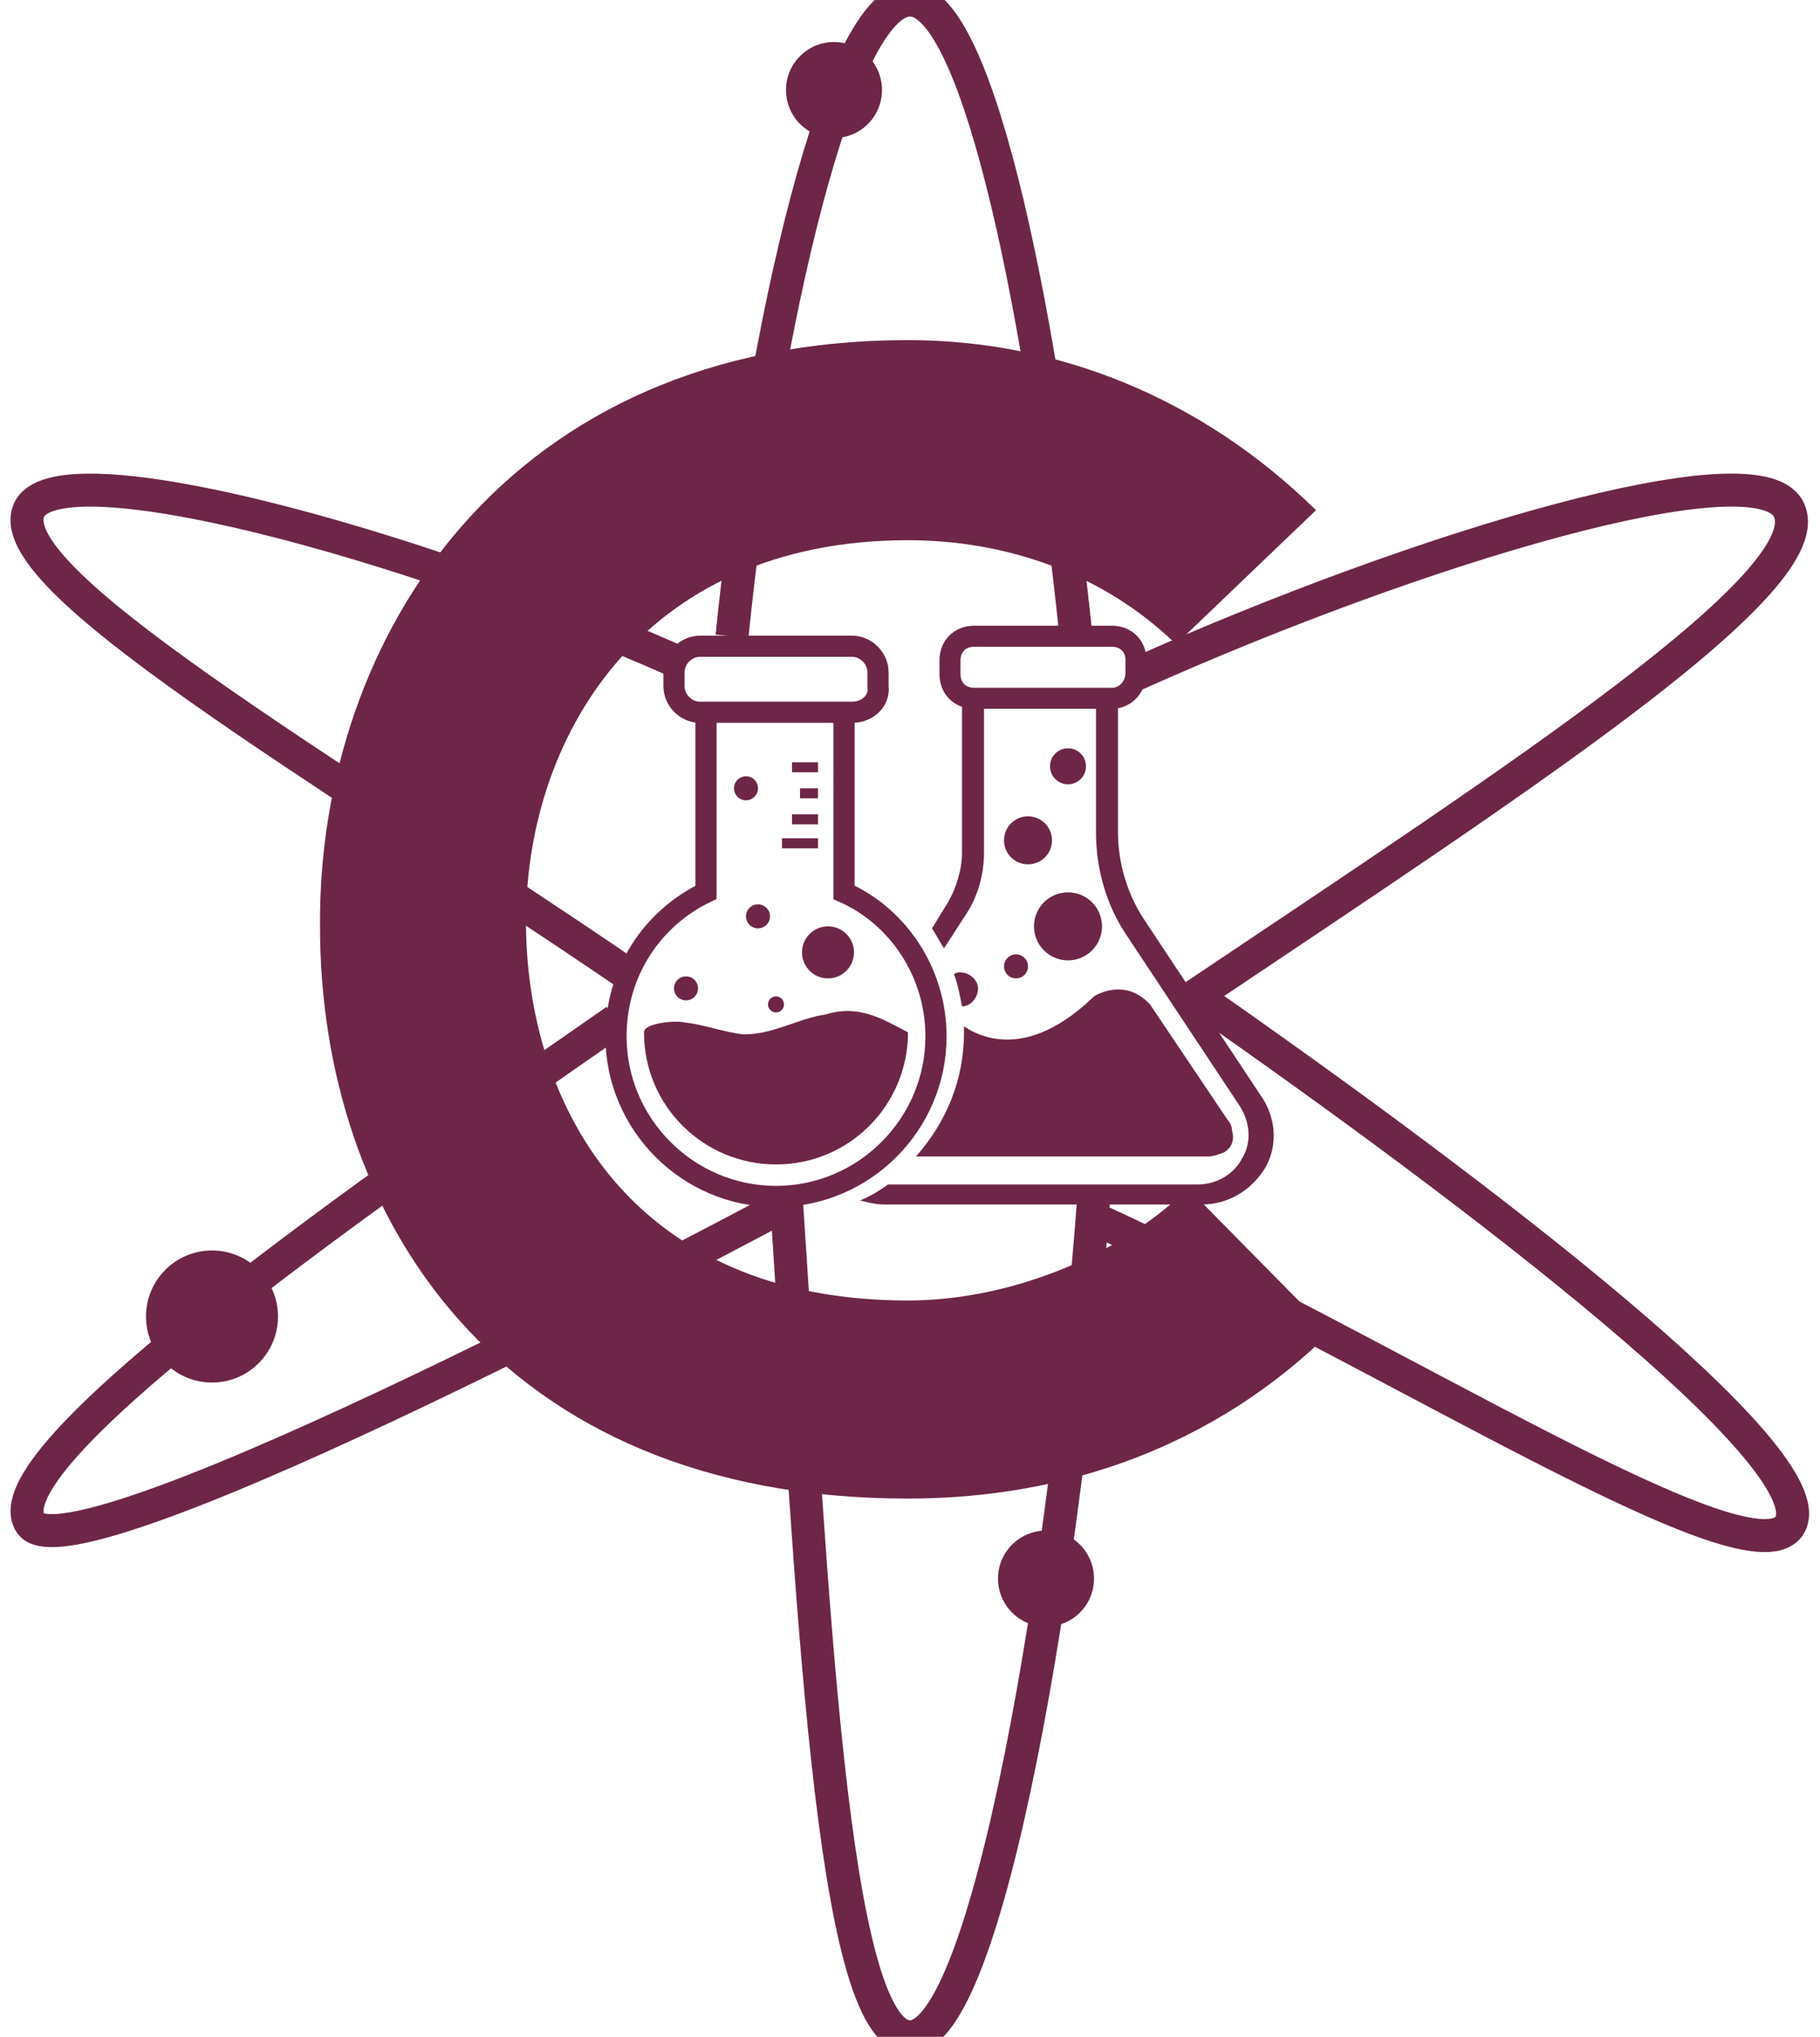 <?xml version="1.0" encoding="utf-8"?>
<!-- Generator: Adobe Illustrator 24.0.1, SVG Export Plug-In . SVG Version: 6.00 Build 0)  -->
<svg version="1.1" id="Layer_1" xmlns="http://www.w3.org/2000/svg" xmlns:xlink="http://www.w3.org/1999/xlink" x="0px" y="0px"
	 viewBox="0 0 91 101.8" style="enable-background:new 0 0 91 101.8;" xml:space="preserve">
<style type="text/css">
	.st0{fill:none;stroke:#6D2647;stroke-width:1.649;stroke-miterlimit:10;}
	.st1{fill:#6D2647;}
	.st2{fill:none;stroke:#6D2647;stroke-width:1.05;stroke-miterlimit:10;}
	.st3{fill:none;stroke:#6D2647;stroke-width:1.058;stroke-miterlimit:10;}
</style>
<g>
	<path class="st0" d="M36.6,31.8C38.2,16.1,42,0,45.5,0c3.5,0,6.7,16.4,8.3,31.8"/>
	<path class="st0" d="M39.3,59.7c1.3,19.3,2.2,42.1,6.2,42.1c3.9,0,7.8-23.2,9.2-42.1"/>
	<line class="st0" x1="36.6" y1="66.6" x2="36.6" y2="66.6"/>
	<path class="st0" d="M30.8,51C16.4,61-0.4,72.9,1.5,76.1c1.9,3.4,37.8-15.9,37.8-15.9"/>
	<path class="st0" d="M56.8,33.7c14.3-6.4,30.9-11.3,32.6-8.3c2,3.5-13.6,13.6-29.7,24.4"/>
	<path class="st0" d="M59.8,49.8c14.2,9.9,31.5,23.1,29.7,26.4c-1.8,3.2-19.5-8.3-34.8-15.3"/>
	<path class="st0" d="M31.4,48.7C16,38.2-0.4,28.8,1.5,25.4c1.7-2.9,18.6,1.6,32.2,7.6"/>
	<path class="st1" d="M66.5,66.6c-5.7,5.6-13.1,8.3-21.1,8.3c-20.6,0-29.4-14.2-29.4-28.6c-0.1-14.5,9.4-29.3,29.4-29.3
		c7.5,0,14.7,2.9,20.4,8.5l-7,6.7c-3.7-3.6-8.6-5.2-13.4-5.2c-13.4,0-19.2,10-19.1,19.3C26.4,55.4,31.7,65,45.4,65
		c4.8,0,10.3-2,14-5.6L66.5,66.6z"/>
	<path class="st2" d="M55.6,34.9h-6.9c-0.7,0-1.2-0.5-1.2-1.2V33c0-0.7,0.5-1.2,1.2-1.2h6.9c0.7,0,1.2,0.5,1.2,1.2v0.6
		C56.8,34.3,56.3,34.9,55.6,34.9z"/>
	<circle class="st1" cx="53.4" cy="38.3" r="0.9"/>
	<circle class="st1" cx="50.8" cy="48.3" r="0.6"/>
	<circle class="st1" cx="51.4" cy="42" r="1.2"/>
	<circle class="st1" cx="53.4" cy="46.3" r="1.7"/>
	<circle class="st1" cx="10.6" cy="65.8" r="3.3"/>
	<path class="st3" d="M42.6,35.6H35c-0.7,0-1.3-0.6-1.3-1.3v-0.7c0-0.7,0.6-1.3,1.3-1.3h7.6c0.7,0,1.3,0.6,1.3,1.3v0.7
		C44,35,43.4,35.6,42.6,35.6z"/>
	<path class="st1" d="M61.6,56.5c0-0.2-0.1-0.4-0.2-0.5l-3.9-5.8c-1.3-1.4-2.8-0.4-2.8-0.4c-3,2.9-5.3,2.3-6.5,1.5
		c0,0.1,0,0.2,0,0.3c0,2.4-0.9,4.5-2.4,6.2c4.2,0,13,0,14.6,0c0.3,0,0.5-0.1,0.8-0.2C61.7,57.3,61.7,56.8,61.6,56.5z"/>
	<path class="st3" d="M35.3,35.6l0,9c-2.7,1.3-4.5,4-4.5,7.2c0,4.4,3.6,8,8,8s8-3.6,8-8c0-3.2-1.9-6-4.6-7.2v-8.9"/>
	<rect x="39.1" y="41.9" class="st1" width="1.8" height="0.5"/>
	<rect x="39.6" y="40.7" class="st1" width="1.3" height="0.5"/>
	<rect x="39.6" y="38.1" class="st1" width="1.3" height="0.5"/>
	<rect x="40" y="39.4" class="st1" width="0.9" height="0.5"/>
	<path class="st1" d="M45.4,51.6c0,3.6-2.9,6.6-6.6,6.6c-3.6,0-6.6-2.9-6.6-6.6c0-0.5,1.7-0.6,2-0.5c1,0.1,2,0.5,3,0.6
		c1.5,0,2.7-0.8,4.1-1C42.9,50.2,44.1,50.9,45.4,51.6z"/>
	<circle class="st1" cx="37.3" cy="39.4" r="0.6"/>
	<circle class="st1" cx="34.3" cy="49.4" r="0.6"/>
	<circle class="st1" cx="41.4" cy="47.6" r="1.3"/>
	<circle class="st1" cx="41.7" cy="4.5" r="2.4"/>
	<circle class="st1" cx="52.3" cy="78.9" r="2.4"/>
	<circle class="st1" cx="38.8" cy="50.2" r="0.4"/>
	<circle class="st1" cx="37.9" cy="45.8" r="0.6"/>
	<path class="st1" d="M48,48.6c-0.1,0-0.2,0-0.3,0.1c0.2,0.5,0.3,1.1,0.4,1.6c0.4,0,0.8-0.4,0.8-0.9C48.9,49,48.5,48.6,48,48.6z"/>
	<path class="st1" d="M47.2,47.4l1.1-1.7c0.6-0.9,0.9-2,0.9-3.1v-7.7h-1.1v7.7c0,0.9-0.3,1.8-0.7,2.5l-0.8,1.3
		C46.8,46.7,47,47.1,47.2,47.4z"/>
	<path class="st1" d="M63,54.7l-5.7-8.6c-0.9-1.3-1.4-2.9-1.4-4.5v-6.8h-1.1v6.8c0,1.8,0.5,3.6,1.5,5.1l5.7,8.6
		c0.5,0.8,0.6,1.8,0.1,2.6c-0.4,0.8-1.3,1.3-2.2,1.3H44.4c-0.4,0.3-0.9,0.6-1.4,0.8c0.4,0.1,0.8,0.2,1.2,0.2h15.9
		c1.3,0,2.5-0.7,3.2-1.9C63.9,57.2,63.8,55.8,63,54.7z"/>
</g>
</svg>
